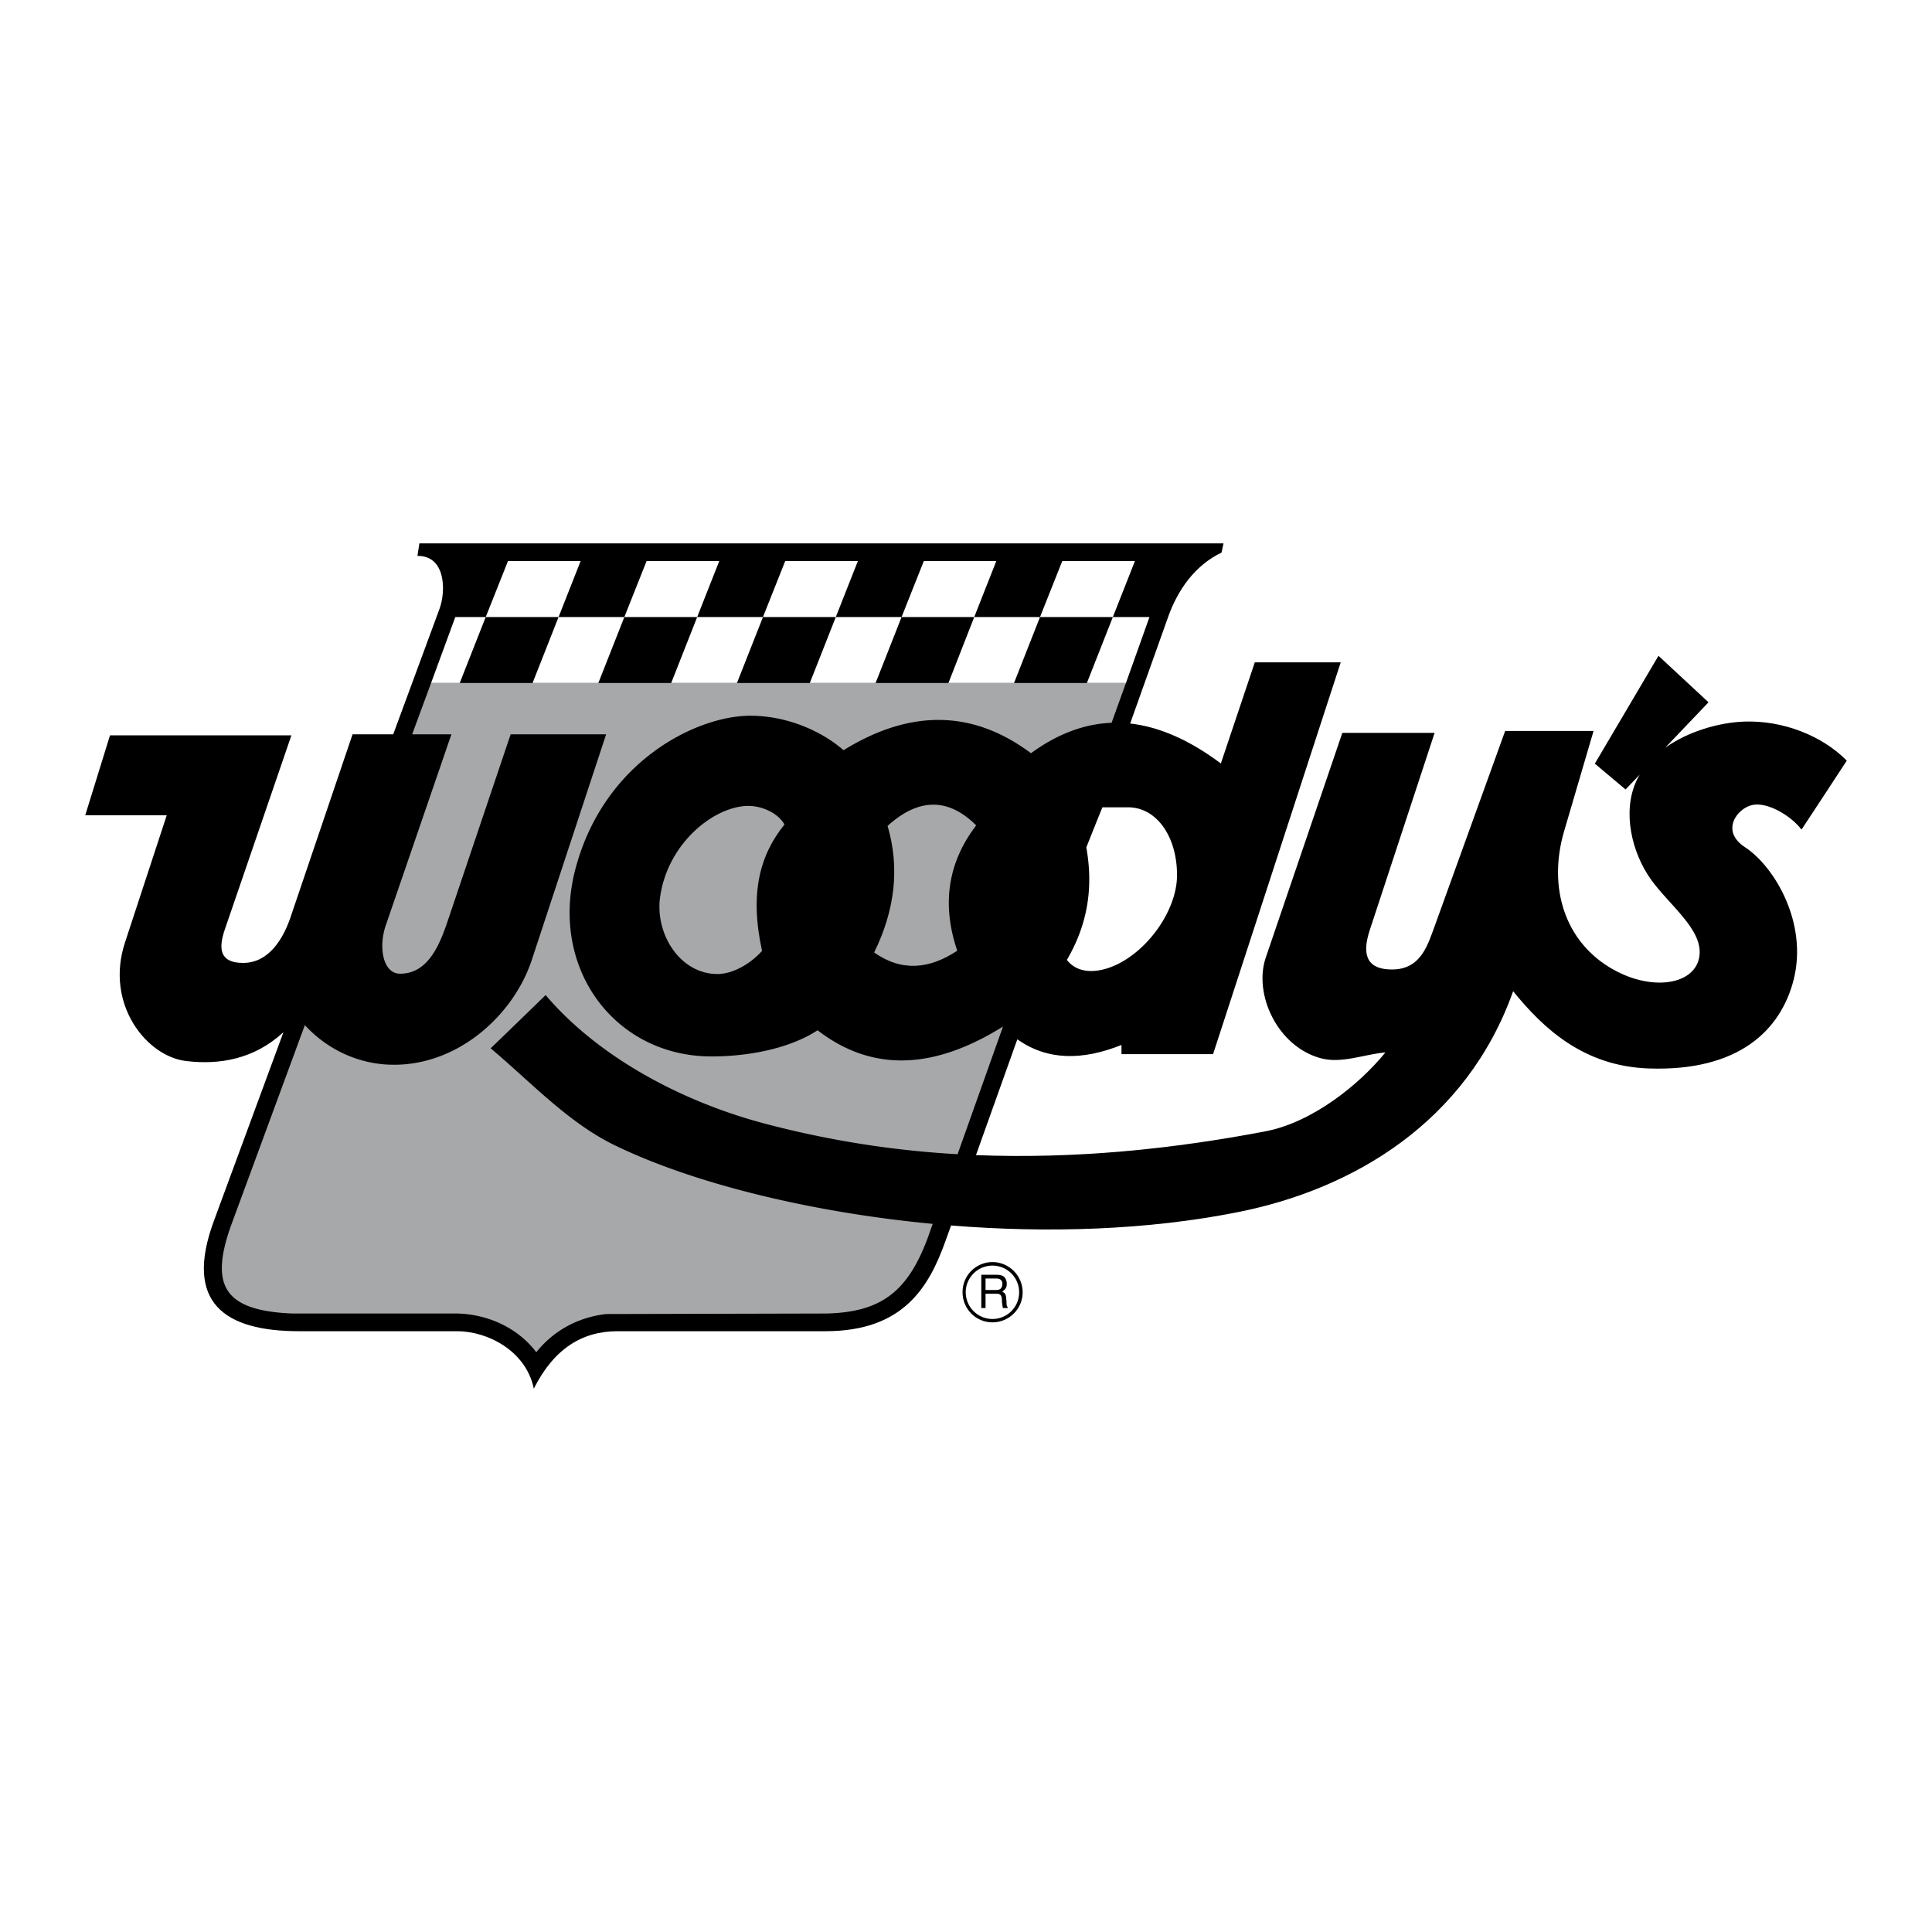<svg xmlns="http://www.w3.org/2000/svg" width="2500" height="2500" viewBox="0 0 192.756 192.756"><g fill-rule="evenodd" clip-rule="evenodd"><path fill="#fff" d="M0 0h192.756v192.756H0V0z"/><path d="M162.184 78.765l-3.068-2.576 6.35-10.76 4.992 4.639-4.322 4.534c2.312-1.641 5.381-2.522 7.922-2.611 3.881-.123 7.762 1.429 10.195 3.898-1.5 2.293-2.998 4.586-4.516 6.88-1.041-1.376-3.387-2.787-4.922-2.452-1.5.335-3.211 2.593-.705 4.216 2.928 1.923 6.262 7.532 4.852 13.176-1.271 5.064-5.486 9.209-14.482 8.891-6.439-.229-10.461-3.934-13.514-7.707-4.639 13.053-15.93 19.738-27.412 22.031-9.066 1.818-19.086 2.117-28.665 1.342l-.547 1.516c-1.676 4.711-4.269 9.033-11.995 9.033H61.601c-3.493 0-6.333 1.729-8.344 5.732-.758-3.74-4.569-5.732-7.656-5.732H29.849c-7.426 0-11.519-2.822-8.521-10.973l6.951-18.857c-2.893 2.664-6.315 3.281-9.702 2.875-3.969-.459-8.132-5.697-6.104-11.836l4.163-12.684H8.504l2.47-7.973h18.099l-6.65 19.387c-.653 1.922-.494 3.316 1.834 3.316 2.593 0 4.004-2.452 4.709-4.498l6.209-18.31h4.057l4.622-12.525c.652-1.782.617-5.31-2.205-5.274l.194-1.252h80.227l-.193.917c-2.682 1.288-4.375 3.757-5.311 6.368l-3.809 10.69c3.016.335 6.031 1.729 9.049 3.986l3.387-10.09h8.572l-12.736 39.091h-9.137v-.918c-3.881 1.553-7.391 1.57-10.391-.564l-4.127 11.555c9.824.389 19.51-.582 28.912-2.381 4.674-.9 9.332-4.658 11.941-7.867-2.152.193-4.375 1.146-6.455.582-4.357-1.182-6.721-6.422-5.486-10.038l7.639-22.421h9.207l-6.473 19.687c-.9 2.716-.055 3.934 2.258 3.917 2.857-.018 3.527-2.453 4.215-4.305l7.039-19.492h8.82l-2.947 10.037c-1.621 5.557.053 11.043 4.904 13.76 3.951 2.223 8.256 1.516 8.609-1.376.334-2.628-3.035-5.062-4.852-7.62-1.887-2.646-2.893-6.757-1.412-9.879.09-.194.195-.388.301-.564l-1.41 1.479z"/><path d="M102.031 128.934c0-1.658-1.357-3.018-3.016-3.018s-2.999 1.359-2.981 3.018c0 1.658 1.323 2.998 2.981 2.998s3.016-1.34 3.016-2.998z"/><path d="M93.053 122.105c-12.507-1.182-24.149-4.145-31.77-7.867-4.622-2.258-8.343-6.297-12.331-9.648 1.835-1.764 3.651-3.527 5.486-5.311 5.292 6.229 13.618 10.619 21.732 12.789a96.458 96.458 0 0 0 19.369 3.088l4.517-12.701-.018-.018c-6.563 4.092-12.79 4.729-18.47.354-2.893 1.887-7.074 2.627-10.708 2.609-9.561-.07-16.105-8.838-13.424-18.803 2.858-10.637 12.013-15.153 17.358-15.188 3.669-.018 7.145 1.5 9.367 3.439 6.686-4.127 12.912-4.022 18.699.3 2.68-1.958 5.361-2.928 8.043-3.034l1.43-3.969H43.008l-1.887 5.116h3.916l-6.544 19.051c-.758 2.188-.282 4.815 1.394 4.833 2.911.035 4.057-3.121 4.816-5.362l6.244-18.521h9.526l-7.409 22.491c-1.87 5.697-7.762 10.955-14.677 10.443-2.946-.23-5.786-1.553-7.973-3.916l-7.427 20.162c-1.993 5.75-.723 8.344 6.227 8.609h16.405c3.034.07 6.033 1.41 7.885 3.861 1.765-2.188 4.164-3.475 6.951-3.809l21.874-.053c5.663-.09 8.238-2.277 10.196-7.445l.528-1.5z" fill="#a6a8aa"/><path d="M76.03 94.87c-1.129 1.271-2.911 2.31-4.445 2.31-3.74 0-6.227-3.985-5.733-7.637.723-5.327 5.239-8.996 8.644-9.137 1.394-.053 3.069.635 3.775 1.852-2.435 3.016-3.511 6.808-2.241 12.612zM95.505 94.853c-2.77 1.835-5.539 2.116-8.291.176 2.099-4.269 2.558-8.485 1.34-12.63 3.105-2.805 6.05-2.822 8.838-.053-2.734 3.598-3.51 7.726-1.887 12.507z" fill="#a6a8aa"/><path d="M106.441 95.77c2.064-3.511 2.664-7.197 1.941-11.22.529-1.34 1.059-2.664 1.604-4.004h2.576c2.805 0 4.904 2.893 4.869 6.862-.053 3.651-3.264 7.938-6.809 9.154-1.341.459-3.104.583-4.181-.792zM53.133 68.145l2.594-6.58h-7.268l-2.593 6.58h-2.858l2.417-6.58h3.034l2.223-5.591h7.249l-2.204 5.591h6.562l2.222-5.591h7.25l-2.205 5.591h6.563l2.222-5.591h7.25l-2.205 5.591h6.562l2.223-5.591h7.231l-2.205 5.591h6.563l2.222-5.591h7.25l-2.205 5.591h3.653l-2.346 6.58h-3.898l2.591-6.58h-7.267l-2.592 6.58h-6.545l2.574-6.58h-7.249l-2.593 6.58h-6.562l2.593-6.58h-7.267l-2.594 6.58h-6.562l2.593-6.58h-7.267l-2.594 6.58h-6.562zM101.68 128.934a2.66 2.66 0 0 1-2.664 2.662 2.673 2.673 0 0 1-2.665-2.662c0-1.465 1.2-2.664 2.665-2.664a2.661 2.661 0 0 1 2.664 2.664z" fill="#fff"/><path d="M97.904 130.502h.424v-1.428h1.092c.689 0 .494.617.566 1.006l.07.422h.512c-.195-.299-.125-.369-.16-.793-.053-.582-.07-.635-.404-.846.316-.248.457-.406.439-.83-.053-.758-.547-.848-1.059-.848h-1.48v3.317z"/><path d="M99.385 127.557c.266 0 .672.07.619.635-.055.424-.318.512-.619.512h-1.057v-1.146h1.057v-.001z" fill="#fff"/></g></svg>
